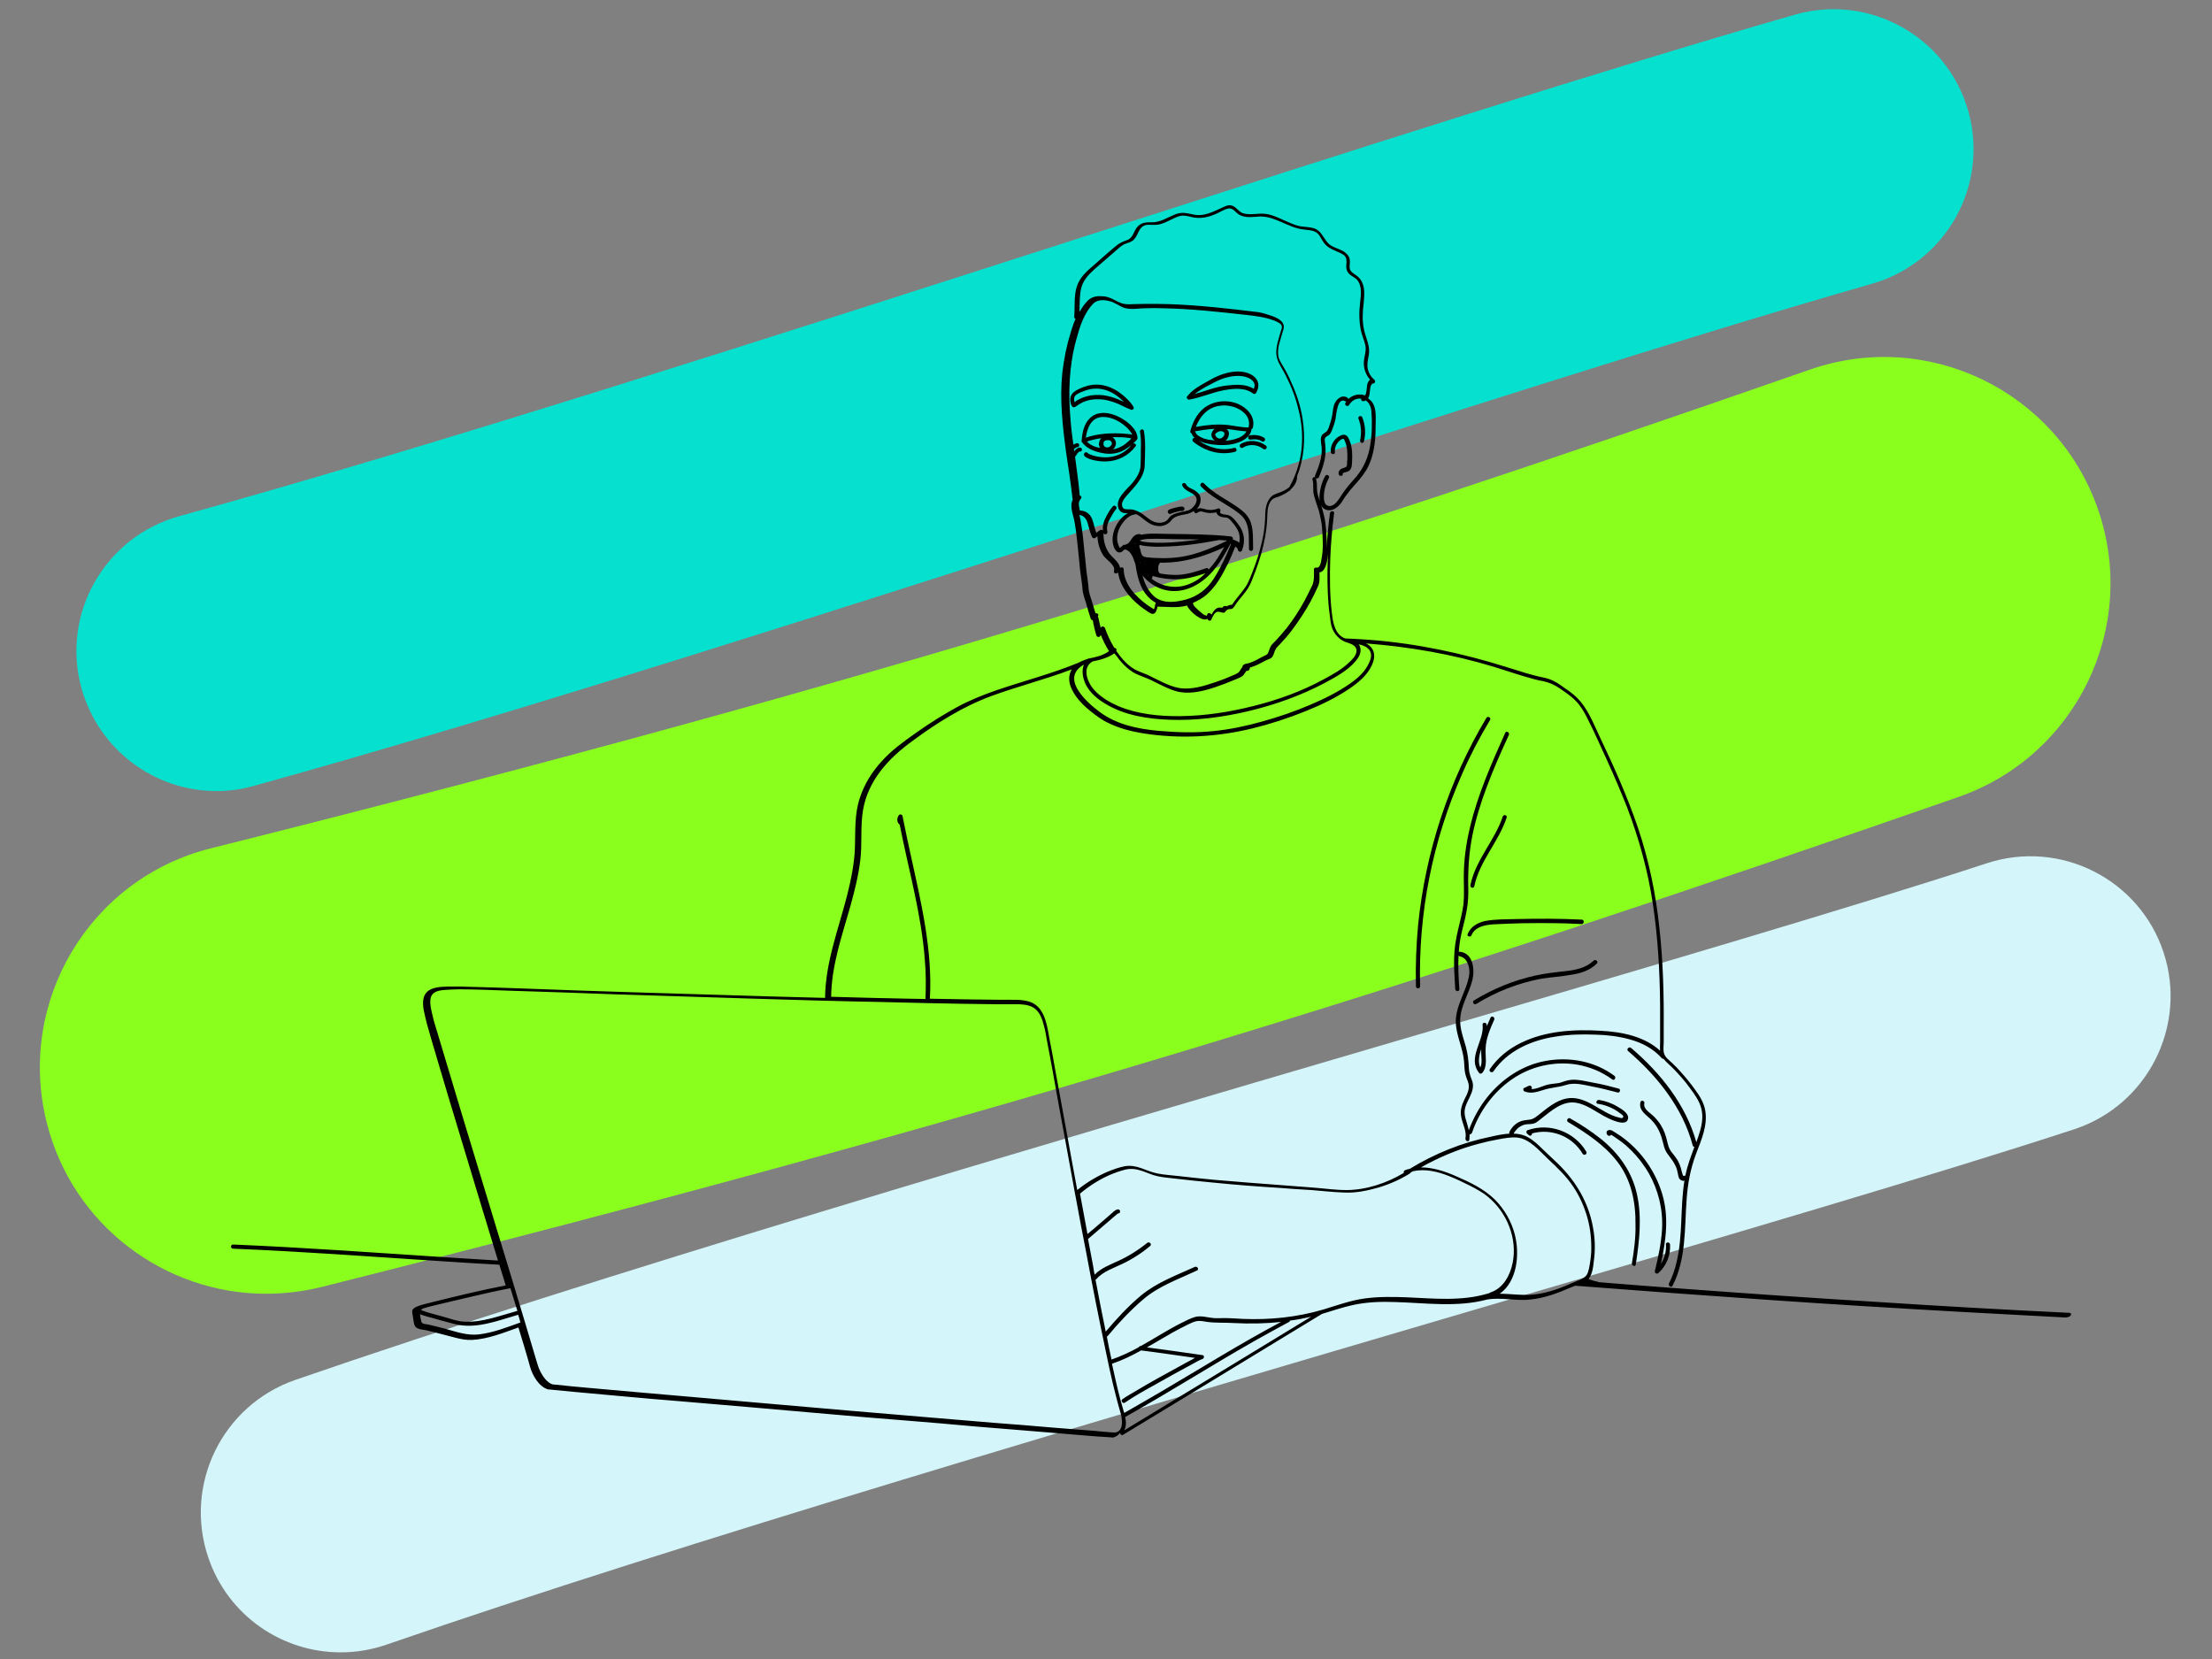 <?xml version="1.0" encoding="utf-8"?>
<!-- Generator: Adobe Illustrator 24.0.0, SVG Export Plug-In . SVG Version: 6.00 Build 0)  -->
<svg version="1.1" id="Ebene_1" xmlns="http://www.w3.org/2000/svg" xmlns:xlink="http://www.w3.org/1999/xlink" x="0px" y="0px"
	 viewBox="0 0 800 600" style="enable-background:new 0 0 800 600;" xml:space="preserve">
<rect x="0" y="0" width="800" height="600" fill="#808080" stroke="none"/>
<style type="text/css">
	.st0{display:none;}
	.st1{fill:#8AFF1E;}
	.st2{fill:#06E1CF;}
	.st3{fill:#D4F5F9;}
</style>
<g id="Ebene_3">
</g>
<g id="Ebene_4">
</g>
<g id="Ebene_5" class="st0">
</g>
<path class="st1" d="M96.2,467.9c-36.6,0-70-24.8-79.3-61.9c-11-43.8,15.6-88.3,59.4-99.2c243.8-61.1,391.3-108,578.2-173.1
	c42.7-14.9,89.3,7.7,104.2,50.3c14.9,42.7-7.7,89.3-50.3,104.2C517,354.8,365.9,402.8,116.1,465.5
	C109.5,467.1,102.8,467.9,96.2,467.9z"/>
<path class="st2" d="M78.3,286.1c-22.2,0-42.5-14.7-48.8-37.1c-7.5-26.9,8.3-54.8,35.3-62.3c92.1-25.5,211.8-64,327.5-101.2
	C489.1,54.4,580.6,25,649.2,5.3c26.9-7.7,54.9,7.9,62.6,34.7c7.7,26.9-7.9,54.9-34.7,62.6c-67,19.2-157.7,48.3-253.7,79.2
	c-116.7,37.5-237.4,76.3-331.5,102.4C87.3,285.5,82.8,286.1,78.3,286.1z"/>
<path class="st3" d="M123.2,597.6c-21,0-40.6-13.1-47.8-34.1c-9.1-26.4,4.9-55.2,31.3-64.4c108.7-37.6,263.1-82.9,399.3-122.9
	c89-26.1,165.9-48.7,212.6-64c26.6-8.7,55.2,5.8,63.9,32.3s-5.8,55.2-32.3,63.9c-48.2,15.8-125.8,38.6-215.6,64.9
	C399.4,513.1,246.2,558,139.8,594.8C134.3,596.7,128.7,597.6,123.2,597.6z"/>
<g>
	<path d="M486.9,170.7c0.5-0.1,1-0.3,1.3-0.7c0.8-0.8,0.7-2.1,0.8-3.2c0.1-2.3,0.1-4.7-0.7-6.9c-0.3-0.9-0.8-2.3-1.8-2.6
		c-0.9-0.3-2.1,0.4-2.8,0.9c-1.6,1.2-2.6,3.3-2.4,5.3c0.1,1,1.6,1,1.5,0c-0.2-1.7,0.6-3.3,1.9-4.3c0.3-0.2,0.8-0.6,1.1-0.5
		c0.3,0,0.6,0.8,0.7,1.1c0.4,0.9,0.6,1.9,0.7,2.8c0.1,1,0.1,2,0.1,2.9c0,0.5,0,0.9-0.1,1.4c0,0.5,0,1.1-0.1,1.6
		c-0.3,0.7-1.5,0.7-2.1,1.1c-0.7,0.5-1.1,1.2-0.8,2c0.3,0.9,1.8,0.5,1.4-0.4C485.7,171,486.6,170.8,486.9,170.7z"/>
	<path d="M493.3,159.6c0.7-2.8,0.5-5.9-0.6-8.6c-0.1-0.4-0.5-0.6-0.9-0.5c-0.4,0.1-0.7,0.5-0.5,0.9c1,2.5,1.2,5.2,0.6,7.8
		C491.7,160.2,493.1,160.6,493.3,159.6z"/>
	<path d="M397.9,163.7c2.1,0.5,4.3,0.6,6.4,0c1.9-0.5,3.4-1.6,4.9-2.8c-2.3,3-5.7,4.5-9.4,4.5c-1.4,0-2.9-0.2-4.3-0.6
		c-0.7-0.2-1.8-0.6-2.2-1c-0.7-0.7-1.7,0.3-1.1,1.1c0.7,0.8,1.9,1.1,2.8,1.4c1.6,0.4,3.2,0.6,4.9,0.6c4.3-0.1,8.2-2,10.8-5.5
		c0.5-0.6-0.3-1.2-0.9-1c0.4-0.4,0.9-0.8,1.3-1.3c0.1-0.1,0.1-0.2,0.2-0.3c0-0.1,0.1-0.2,0.1-0.3c-0.1-3.4-3.8-6.2-6.5-7.6
		c-3.4-1.8-7.9-2.5-10.8,0.4c-2.1,2.1-2.7,5.2-2.9,8c0,0.1,0,0.3,0,0.4c0,0.2,0.1,0.3,0.2,0.3C392.9,162.1,395.4,163.1,397.9,163.7z
		 M393.1,159.7c1.7-0.6,3.5-1,5.2-1.2c-0.3,0.3-0.6,0.7-0.7,1.2c0,0,0,0,0,0c-0.3,0.8-0.2,1.6,0.3,2.3
		C396.1,161.7,394.3,161,393.1,159.7z M399.1,160c0-0.1,0.1-0.2,0.1-0.2c0,0,0,0,0,0c0,0,0.1-0.1,0.1-0.1c0.1-0.1,0.2-0.1,0.2-0.2
		c0,0,0,0,0,0c0,0,0.1,0,0.1-0.1c0.1,0,0.1-0.1,0.2-0.1c0,0,0.1,0,0.1,0c0,0,0,0,0,0c0.1,0,0.2-0.1,0.3-0.1c0,0,0.2,0,0.2,0
		c0,0,0.1,0,0.1,0c0.1,0,0.1,0,0.2,0c0,0,0.1,0,0.1,0c0.1,0,0.1,0,0.2,0c0,0,0.1,0,0.1,0c-0.2-0.1,0,0,0.1,0c0.1,0,0.2,0.1,0.3,0.2
		c0,0,0,0,0.1,0c0,0,0.1,0.1,0.1,0.1c0,0,0.1,0.1,0.1,0.1c0,0,0,0,0,0c0.1,0.1,0.1,0.2,0.2,0.3c0,0,0,0,0,0c0,0,0,0.1,0.1,0.2
		c0,0,0,0.1,0,0.1c0,0,0,0,0,0c0,0,0,0,0,0.1c0,0.1,0,0.1,0,0.2c0,0,0,0,0,0c0,0.1,0,0.1,0,0.2c0,0,0,0,0,0c0,0.1-0.1,0.2-0.2,0.3
		c0,0,0,0,0,0c0,0,0,0,0,0c-0.1,0.1-0.1,0.1-0.2,0.2c0,0-0.1,0.1-0.1,0.1c0,0,0,0-0.1,0.1c0,0-0.1,0.1-0.1,0.1c0,0-0.1,0.1-0.1,0.1
		c-0.1,0-0.2,0.1-0.2,0.1c0,0-0.1,0-0.1,0c-0.1,0-0.1,0-0.2,0.1c0,0-0.1,0-0.1,0c0,0-0.1,0-0.1,0c-0.1,0-0.2,0-0.3,0
		c0,0-0.1,0-0.1,0c0,0,0,0,0,0c0,0,0,0,0,0c-0.1,0-0.2-0.1-0.4-0.1c0,0,0,0,0,0c0,0,0,0,0,0c0,0-0.1-0.1-0.2-0.1c0,0,0,0,0,0
		c0,0-0.1-0.1-0.1-0.1c0,0-0.1-0.1-0.1-0.1c0,0,0,0,0,0c0,0,0,0,0,0c-0.1-0.1-0.1-0.2-0.2-0.3c0-0.1,0-0.1-0.1-0.2c0,0,0-0.1,0-0.1
		c0,0,0,0,0,0c0,0,0,0,0,0c0-0.1,0-0.1,0-0.2c0-0.1,0-0.2,0,0c0,0,0-0.1,0-0.1c0,0,0.1-0.3,0-0.1c0,0,0,0,0-0.1c0,0,0-0.1,0.1-0.1
		C399,160.1,399.1,159.8,399.1,160z M400.4,159.1C400.3,159.1,400.3,159.1,400.4,159.1L400.4,159.1z M401.8,159.7
		C401.8,159.7,401.8,159.7,401.8,159.7L401.8,159.7z M402.1,160.5C402.1,160.5,402.1,160.5,402.1,160.5L402.1,160.5z M399,161
		C399,161,399,161,399,161L399,161z M402.5,162.5c0.5-0.4,0.8-0.9,1-1.5c0.2-0.7,0.1-1.4-0.3-2c-0.2-0.3-0.5-0.6-0.8-0.9
		c0.2,0,0.4,0,0.6,0c1.5,0,3.1,0,4.6,0.2c0.5,0.1,1.1,0.1,1.6,0.3c-1.4,1.4-2.9,2.7-4.8,3.4C403.8,162.3,403.1,162.4,402.5,162.5z
		 M398.8,150.8c3.3-0.1,6.7,1.8,9,4.1c0.6,0.6,1.3,1.5,1.7,2.3c-0.4-0.1-0.9-0.2-1.3-0.2c-1.6-0.2-3.3-0.3-4.9-0.3
		c-3.5,0-7.2,0.4-10.6,1.6C393.2,154.7,394.7,150.9,398.8,150.8z"/>
	<path d="M429.6,144.4c0.2,0.1,0.4,0.2,0.6,0.1c4.1-0.7,8-2.5,12.1-3.3c3.6-0.7,8-1.2,11,1.2c0.3,0.2,0.8,0,1-0.3
		c1.3-2.3,1.1-4.6-1.1-6.2c-2.3-1.6-5.4-1.8-8.1-1.3c-3.1,0.5-6,1.9-8.7,3.5c-2.5,1.4-5.1,2.8-6.9,5.1c-0.2,0.1-0.2,0.2-0.3,0.4
		C429.2,143.9,429.3,144.2,429.6,144.4z M443,136.7c2.3-0.7,4.8-1,7.1-0.5c1.1,0.3,2.2,0.7,3,1.6c0.8,0.9,0.8,1.9,0.3,2.8
		c-3-1.9-6.9-1.5-10.3-1.1c-3.8,0.5-7.3,2-11,3c1.2-1,2.6-1.8,4-2.6C438.4,138.7,440.6,137.4,443,136.7z"/>
	<path d="M404.5,146.1c1.5,0.7,3,1.5,4.6,2.1c0,0,0,0,0,0c0,0,0,0,0,0c0.4,0.1,0.6-0.1,0.8-0.3c0.2-0.2,0.2-0.5,0-0.8
		c-0.9-1.6-2.4-3-3.8-4.2c-2.7-2.2-5.9-3.8-9.5-3.8c-2.2,0-4.4,0.6-6.4,1.6c-1.9,0.9-3.4,2-3.1,4.4c0.1,0.6,0.2,1.3,0.6,1.8
		c0.7,0.9,1.3,0.1,2-0.3c2.2-1.6,4.9-2.3,7.6-2.2C399.8,144.4,402.3,145.2,404.5,146.1z M389,146C389,146,389,146,389,146L389,146z
		 M394.5,143c-1.1,0.2-2.1,0.5-3.2,0.9c-0.6,0.3-1.2,0.6-1.8,0.9c-0.2,0.1-0.5,0.4-0.8,0.7c0-0.1,0-0.1-0.1-0.2
		c-0.1-0.4-0.2-0.9-0.1-1.4c0.2-1.3,2.1-1.9,3.1-2.3c2.1-0.9,4.4-1.3,6.7-0.9c3.2,0.5,6,2.4,8.2,4.7c-0.2-0.1-0.4-0.2-0.6-0.3
		c-1.7-0.8-3.5-1.5-5.4-1.9C398.7,142.8,396.6,142.7,394.5,143z"/>
	<path d="M448.7,160.6c-0.8,0.5-0.1,1.8,0.8,1.3c2.2-1.4,5.2-1.2,7.3,0.4c0.3,0.3,0.8,0.3,1.1,0c0.3-0.3,0.3-0.8,0-1.1
		C455.3,159.2,451.5,158.9,448.7,160.6z"/>
	<path d="M452.2,157.4c-0.4,0-0.8,0.3-0.8,0.8c0,0.4,0.3,0.8,0.8,0.8c0.4,0,0.8-0.1,1.1-0.1c0.2,0,0.4,0,0.6,0c0.1,0,0.2,0,0.3,0
		c0,0,0,0,0,0c0.1,0,0.1,0,0.2,0c0.2,0,0.4,0.1,0.5,0.1c0.1,0,0.2,0.1,0.3,0.1c0,0,0.1,0,0.1,0c0,0,0,0,0.1,0c0,0,0.1,0,0.1,0
		c0,0,0.1,0,0.1,0.1c0.1,0,0.2,0.1,0.2,0.1c0.1,0,0.1,0.1,0.2,0.1c0,0,0,0,0.1,0c0,0,0.1,0.1,0.1,0.1c0.3,0.3,0.8,0.3,1.1,0
		c0.3-0.3,0.3-0.8,0-1.1C455.8,157.4,454,157.2,452.2,157.4z"/>
	<path d="M423.5,185.8c0.1,0,0.1-0.1,0.2-0.1c0,0,0.2-0.1,0.2-0.1c0,0,0,0,0,0c0,0,0.1,0,0.1,0c0.1,0,0.2-0.1,0.3-0.1
		c0.4-0.1,0.8-0.3,1.3-0.4c0.4-0.1,0.8-0.2,1.3-0.3c0,0,0.1,0,0.1,0c0,0,0,0,0,0c0.1,0,0.2,0,0.2,0c0.1,0,0.3,0,0.4,0
		c0.4,0,0.8-0.4,0.8-0.8c0-0.4-0.3-0.7-0.8-0.8c-0.4,0-0.8,0-1.2,0.1c-0.4,0.1-0.9,0.2-1.3,0.3c-0.8,0.2-1.7,0.4-2.4,0.8
		c-0.3,0.2-0.5,0.7-0.3,1C422.7,185.9,423.1,186,423.5,185.8z"/>
	<path d="M452.3,188.8c-0.8-2.2-2.3-3.6-4.2-5c-4.1-3-9.1-5.2-12.7-9c-0.7-0.7-1.7,0.4-1.1,1.1c3.3,3.5,7.9,5.7,11.9,8.4
		c1.7,1.2,3.5,2.4,4.4,4.4c1.4,3,1,6.6,1.1,9.8c0,1,1.5,1,1.5,0C453.1,195.3,453.4,191.8,452.3,188.8z"/>
	<path d="M419.3,203.8C419.4,203.8,419.4,203.8,419.3,203.8L419.3,203.8z"/>
	<path d="M552.6,408.7c-0.7,0.2-0.7,1-0.2,1.4c0.2,0.2,0.4,0.3,0.6,0.5c0.6,0.4,1.1-0.1,1.1-0.7c7-1.9,14.5,1,18.3,7.4
		c0.5,0.8,1.8,0.1,1.3-0.8C569.4,409.3,560.5,406,552.6,408.7z"/>
	<path d="M590.2,456.9c-0.1,0.9,1.3,1.4,1.4,0.4c1.3-8.4,2.3-17.1,0.4-25.5c-1.8-8.1-6.6-14.7-12.9-19.8c-3.5-2.8-7.3-5.3-11.2-7.5
		c-0.8-0.5-1.6,0.8-0.8,1.3c6.5,3.9,13.1,8.2,17.8,14.3c5.1,6.6,6.7,14.7,6.6,22.8C591.6,447.5,591,452.2,590.2,456.9z"/>
	<path d="M598.5,459.7c-0.2,0.7,0.7,1.2,1.3,0.7c2.9-2.6,4.4-6.4,4.2-10.3c-0.1-1-1.6-1-1.5,0c0.2,2.5-0.5,4.9-1.8,7
		c1.8-8.5,3-17,0.4-25.5c-2.4-7.8-7.2-14.8-13.7-19.8c-0.9-0.7-1.9-1.4-2.9-2c-0.7-0.4-1.7-1.3-2.6-1.1c-1.7,0.3-0.6,2.8,0.6,1.9
		c0.1-0.1,0.1-0.1,0.2-0.2c0.6,0.4,1.3,0.8,1.4,0.9c0.7,0.5,1.4,1,2.1,1.5c1.4,1,2.7,2.2,3.9,3.4c2.4,2.4,4.5,5.2,6.2,8.1
		c3.5,6.2,5.2,13.2,4.8,20.3C600.8,449.7,599.7,454.8,598.5,459.7z"/>
	<path d="M551.3,394.7c2.4,1,4.6,0.2,6.9-0.5c2.6-0.9,5.4-0.9,8.1-1.8c3-1,6.3-0.1,9.3,0.5c3.2,0.6,6.3,1.4,9.4,2.2
		c0.9,0.3,1.3-1.2,0.4-1.4c-3-0.8-6-1.6-9-2.1c-2.8-0.5-5.9-1.4-8.7-1c-1.2,0.2-2.3,0.6-3.5,1c-1.3,0.3-2.7,0.3-4.1,0.6
		c-2,0.4-4.2,1.7-6.3,1.7c0.6-0.5-0.1-1.6-0.9-1.2c-0.6,0.3-1.2,0.6-1.7,0.8C550.8,393.6,550.8,394.4,551.3,394.7z"/>
	<path d="M533.2,320.5c1.9-9.1,8.8-16,11.7-24.8c0.3-0.9-1.1-1.3-1.4-0.4c-2.9,8.7-9.8,15.6-11.7,24.8
		C531.6,321.1,533,321.5,533.2,320.5z"/>
	<path d="M572.1,332.6c-8-0.4-15.9-0.4-23.9-0.2c-3.6,0.1-7.5,0-11.1,0.7c-2.7,0.6-5.2,2-6.3,4.7c-0.4,0.9,1.1,1.3,1.4,0.4
		c1.3-3.1,5-3.7,7.9-3.9c3.5-0.2,7-0.3,10.6-0.4c7.1-0.1,14.3-0.1,21.4,0.3C573,334.1,573,332.6,572.1,332.6z"/>
	<path d="M568.5,352.5c3.3-0.5,6.6-1.6,9-4c0.7-0.7-0.4-1.7-1.1-1.1c-2.7,2.6-6.4,3.4-10,3.8c-3.7,0.4-7.4,0.8-11,1.6
		c-7.9,1.7-15.4,4.8-22.3,9c-0.8,0.5-0.1,1.8,0.8,1.3c7.1-4.4,15-7.5,23.3-9.1C560.9,353.4,564.7,353.2,568.5,352.5z"/>
	<path d="M540.4,368.8c0.4-0.9-0.9-1.6-1.3-0.8c-0.5,1.1-0.9,2.1-1.4,3.2c0-0.2,0-0.4,0-0.6c-0.1-0.9-1.6-1-1.5,0
		c0.7,5.8-5.7,12-1.2,17.5c0.3,0.4,0.9,0.2,1.2-0.2c1.9-2.5,0.9-5.8,1.1-8.7C537.4,375.6,538.9,372.2,540.4,368.8z M535.7,379.4
		C535.7,379.4,535.7,379.4,535.7,379.4c0,1.1,0,2.2,0.1,3.3c0.1,1.2,0,2.4-0.4,3.4C534.4,384.1,535,381.5,535.7,379.4z"/>
	<path d="M532.4,409.6c2.6-7.6,7.6-14.5,14.2-19.1c6.8-4.8,15.3-6.8,23.6-5.5c4.7,0.8,9.1,2.6,12.9,5.4c0.8,0.6,1.5-0.7,0.8-1.3
		c-7.1-5.3-16.3-7-24.9-5.4c-8.4,1.5-15.8,6.5-21.1,13.1c-2.9,3.6-5.1,7.7-6.7,12c-0.2-1.1-0.6-2.3-0.9-3.4
		c-0.4-1.2-0.7-2.4-0.6-3.6c0.1-1.3,0.6-2.5,1.2-3.7c0.9-1.9,2-3.8,1.8-6c-0.1-1.1-0.7-2.1-1-3.2c-0.5-1.5-0.5-3.1-0.6-4.7
		c-0.2-2.6-0.7-5-1.5-7.5c-0.8-2.6-1.6-5.2-1.5-8c0.2-5,3.2-9.4,4.4-14.2c0.9-3.8,0.4-9.7-4.5-10.3c-0.2,0-0.3,0-0.4,0.1
		c0.1-2,0.4-4,0.8-6c0.6-2.9,1.5-5.8,2-8.8c0.6-3.1,0.7-6.1,0.6-9.2c-0.1-6.1,0.3-12.1,1.5-18.1c1.2-5.9,3-11.7,5.1-17.3
		c2.4-6.5,5.2-12.8,8.1-19.1c0.4-0.9-0.9-1.6-1.3-0.8c-5,11.2-10,22.4-12.8,34.4c-1.4,5.8-2.2,11.8-2.2,17.8c0,3.2,0.2,6.5-0.1,9.7
		c-0.4,3.2-1.3,6.4-2,9.5c-0.8,3.3-1.3,6.6-1.4,10.1c-0.1,3.7,0.2,7.5,0.4,11.2c0.1,1,1.6,1,1.5,0c-0.3-4.1-0.5-8.1-0.3-12.1
		c0.1,0.1,0.3,0.2,0.5,0.3c2,0.3,3,2.4,3.3,4.2c0.4,2.2-0.3,4.5-1,6.5c-1.5,4.2-3.8,8.3-3.8,12.9c0.1,5,2.6,9.5,3,14.4
		c0.1,1.2,0.1,2.5,0.3,3.7c0.2,1.3,0.6,2.4,1.1,3.6c0.9,2.4-0.2,4.3-1.3,6.5c-1,2.1-1.6,4-1.1,6.4c0.5,2.5,2,5,1.5,7.7
		c-0.1,0.9,1.3,1.4,1.4,0.4c0.1-0.7,0.1-1.3,0.1-1.9C531.7,410.2,532.2,410.2,532.4,409.6z"/>
	<path d="M538.9,260.4c0.5-0.8-0.8-1.6-1.3-0.8c-13.6,22.7-22,48.4-24.7,74.7c-0.7,7.5-1,15-0.8,22.4c0,1,1.5,1,1.5,0
		c-0.7-26.3,4.5-52.7,15.2-76.8C531.7,273.2,535.1,266.7,538.9,260.4z"/>
	<path d="M748.4,474.8c-23-1.1-45.9-2.4-68.9-3.9c-23.1-1.4-46.2-3-69.2-4.7c-10.8-0.8-21.5-1.6-32.3-2.5c-0.1-0.1-0.2-0.1-0.3-0.2
		c-0.6-0.1-1.1-0.2-1.7-0.4c-0.3-0.1-0.5-0.2-0.8-0.3c0,0,0,0-0.1,0c0,0,0,0,0,0c-0.1,0-0.1-0.1-0.2-0.1c-0.1-0.1-0.3-0.1-0.4-0.2
		c0,0,0,0,0,0c0,0,0.1-0.1,0.1-0.1c1.3-1.6,1.6-4.1,1.8-6.1c0.6-4.2,0.5-8.4-0.3-12.5c-1.6-8.9-6.1-16.5-12.5-22.8
		c-1.9-1.8-3.8-3.6-5.7-5.4c-1.6-1.6-3.3-3.2-5.3-4.3c-1.6-0.9-3.4-1.3-5.2-1.3c1-1.8,2.7-3.2,4.8-3.4c1-0.1,2,0,2.9-0.4
		c0.9-0.4,1.6-1.1,2.4-1.7c3.6-2.8,7.5-6.4,12.4-5.7c3.8,0.6,7,3.1,10.3,4.9c1.5,0.8,8,4.2,8.6,0.9c0.4-1.9-2.3-3.5-3.7-4.3
		c-2.1-1.3-4.4-2.1-6.8-2.5c-0.9-0.1-1.4,1.3-0.4,1.4c2.1,0.3,4.1,1,5.9,2c0.9,0.5,1.7,1.1,2.5,1.7c0.4,0.3,1,0.7,0.7,1.2
		c-0.3,0.5-0.9,0.2-1.4,0.1c-3.5-0.8-6.5-3-9.6-4.7c-2.9-1.6-6.1-2.9-9.5-2.2c-4,0.8-7.2,3.7-10.4,6.2c-1.2,0.9-1.9,1.4-3.4,1.5
		c-1,0.1-1.9,0.2-2.9,0.6c-1.7,0.7-3.1,2.1-3.9,3.8c-0.1,0.2-0.1,0.4,0,0.6c-2.2,0.1-4.5,0.6-6.7,1.1c-10.4,2.1-20.3,6.1-29.3,11.6
		c-0.6,0.1-1.1,0.3-1.7,0.5c-0.5,0.2-0.6,0.6-0.5,1c-6.1,3.7-13.7,6.2-20.8,6.2c-4,0-8-0.6-12-0.9c-3.9-0.3-7.9-0.6-11.8-0.9
		c-8-0.6-15.9-1.2-23.9-1.9c-4.4-0.4-8.8-0.9-13.3-1.4c-2.4-0.3-4.9-0.4-7.3-0.9c-2-0.4-3.9-1.2-5.8-1.9c-2-0.7-4-1.1-6.1-0.7
		c-2.1,0.4-4.2,1.2-6.2,2c-3.9,1.7-7.6,3.9-10.9,6.6c-0.7-3.8-1.4-7.6-2.1-11.4c-2-10.8-3.9-21.6-5.9-32.3
		c-0.6-3.4-1.2-6.8-1.9-10.2c-0.9-4.8-1.5-11.4-6.3-13.8c-1.7-0.8-3.6-1-5.4-1.1c-10.6,0-21.1-0.2-31.7-0.4
		c1-17.4-3.1-34.5-6.8-51.4c-1.1-4.9-2.1-9.8-3.1-14.7c-0.1-0.5-0.9-0.8-1.3-0.3c-0.8,1.1-0.8,2.5,0.2,3.4c0,0,0.1,0,0.1,0.1
		c3.2,16.3,7.9,32.5,9.1,49.1c0.4,4.6,0.4,9.3,0.2,13.9c-1.9,0-3.7-0.1-5.6-0.1c-9.5-0.2-19-0.4-28.5-0.7c0.1-11.2,3.9-22,6.9-32.6
		c1.5-5.4,2.9-10.9,3.6-16.5c0.8-6.1,0-12.3,1-18.3c1.8-10.9,9.4-19,18-25.2c8.8-6.5,18.2-12.4,28.5-16.2c9.6-3.5,19.5-6,29-9.6
		c0,0.1-0.1,0.1-0.1,0.2c-1,1.8-1,3.8-0.4,5.7c1.3,3.7,4.3,6.8,7.3,9.2c2,1.6,4.1,3.2,6.5,4.3c3.9,1.9,8.1,3,12.4,3.7
		c13.2,2.1,26.8,1.4,39.8-1.8c6.5-1.6,12.9-3.7,19.1-6.2c5.5-2.2,10.9-4.8,15.8-8.1c3.2-2.2,6.3-4.7,8-8.2c0.7-1.4,1.2-3,0.9-4.6
		c-0.3-1.7-1.4-2.9-2.9-3.6c15.7,1.2,31.3,3.9,46.4,8.5c4.9,1.5,9.7,3.2,14.7,4.5c0.9,0.2,1.9,0.5,2.8,0.6c2.3,0.5,4.2,1.3,6.1,2.6
		c2,1.4,4.2,2.8,5.9,4.6c1.8,1.8,3.1,4.1,4.2,6.3c2.6,5.1,4.9,10.4,7.3,15.6c2.5,5.5,4.9,11.1,7.1,16.7c4.3,11.3,7.5,22.9,9.3,34.9
		c1.8,12.1,2.5,24.4,2.6,36.6c0,3,0,6.1,0,9.1c0,1.4,0,2.9,0,4.3c0,1-0.1,2,0,3c-5.7-5.2-13.8-6.8-21.3-7.2
		c-9.8-0.6-20.2,0-29.1,4.4c-4.5,2.2-8.4,5.4-11.2,9.5c-0.5,0.8,0.8,1.5,1.3,0.8c5.1-7.5,13.8-11.3,22.5-12.6
		c4.8-0.8,9.7-0.9,14.6-0.7c4.1,0.1,8.2,0.6,12.2,1.7c4.4,1.2,8.5,3.3,11.6,6.8c0.2,0.2,0.4,0.3,0.6,0.2c1.1,1.4,2.7,2.6,3.8,3.8
		c2,2.1,4,4.3,5.7,6.7c1.7,2.3,3.5,4.7,4.2,7.5c0.7,2.8,0.3,5.6-0.5,8.3c-0.4,1.3-0.8,2.6-1.3,3.9c-3.8-13.6-13-25.1-23.6-34.1
		c-0.7-0.6-1.8,0.4-1.1,1.1c10.5,9,19.8,20.5,23.4,34.2c0.1,0.3,0.4,0.5,0.6,0.5c-1.2,3.3-2.5,6.6-3.2,10.1c0,0.1,0,0.2,0,0.3
		c-0.2-0.1-0.4,0-0.6,0.1c-0.4,0.3-0.7-1.5-0.8-1.7c-0.1-0.6-0.3-1.2-0.5-1.8c-0.4-1.1-0.9-2.2-1.6-3.1c-0.7-1.1-1.7-2-2.3-3.2
		c-0.6-1.3-0.8-2.7-1.2-4.1c-0.6-2.2-1.6-4.3-3.1-6.1c-0.8-1-1.6-1.8-2.6-2.6c-1.1-0.9-2.6-2.1-2.2-3.7c0.2-0.9-1.2-1.3-1.4-0.4
		c-0.8,3.1,2.3,4.7,4.1,6.6c2.4,2.5,3.4,5.3,4.2,8.6c0.3,1.4,0.8,2.7,1.7,3.8c1,1.3,2,2.6,2.7,4.1c0.4,0.8,0.6,1.7,0.8,2.6
		c0.1,0.6,0.2,1.2,0.4,1.7c0.4,0.8,1.3,1.2,2,1c-1.6,9.8-0.5,20-2.9,29.7c-0.6,2.6-1.5,5.1-2.7,7.5c-0.4,0.9,0.9,1.6,1.3,0.8
		c5-9.7,4.3-20.8,5.1-31.4c0.4-5.6,1.4-11,3.4-16.3c1.9-5,4.3-10.3,3.3-15.8c-0.5-2.7-1.9-5-3.5-7.2c-1.7-2.4-3.5-4.6-5.5-6.8
		c-0.9-1-1.8-2-2.8-2.9c-1-1-2.5-2-3-3.4c-0.5-1.3-0.2-2.9-0.2-4.2c0-1.6,0-3.2,0-4.8c0.1-12.3-0.2-24.7-1.6-37
		c-1.3-12.2-3.8-24.2-7.7-35.8c-3.9-11.5-8.9-22.6-14.1-33.5c-2.2-4.7-4.2-9.8-7.9-13.5c-1.7-1.7-3.7-3-5.7-4.4
		c-1.9-1.4-3.9-2.4-6.2-2.9c-4.6-0.9-9-2.4-13.5-3.8c-16.2-5.1-32.7-8.6-49.7-9.9c-2.9-0.2-5.9-0.4-8.8-0.5c0,0,0,0,0,0
		c-3.6-1.3-4.4-5.5-4.8-9.1c-0.8-6.5-0.8-13.1-0.6-19.6c0.2-5.5,0.7-11.1,1.4-16.6c0.1-1-1.4-0.9-1.5,0c-0.6,4.3-1,8.7-1.2,13
		c0.2-4.6-0.4-9.6-0.7-11c-0.5-2.4-1.2-4.7-2-7c-0.4-1.3-0.8-2.5-0.8-3.9c0-1.2,0-2.3-0.3-3.4c0-0.1-0.1-0.2-0.1-0.3
		c0.4,0.1,0.9,0,1.1-0.4c1-2.5,2-5.1,2.3-7.9c0.2-1.3,0.1-2.6,0-3.9c-0.1-0.6-0.2-1.2-0.2-1.8c0.1-0.8,0.4-1,1.1-1.4
		c0.9-0.4,1.2-1.3,1.6-2.2c0.5-1.2,0.9-2.5,1.2-3.8c0.3-1.4,0.6-8.1,3.5-6.5c0.8,0.5,1.6-0.8,0.8-1.3c-2.2-1.3-4.3,0.8-4.9,2.9
		c-0.4,1.5-0.4,3-0.8,4.5c-0.2,0.8-0.4,1.6-0.7,2.4c-0.3,0.8-0.5,1.9-1.2,2.5c-0.8,0.7-1.6,0.8-1.9,2c-0.3,1.2,0.1,2.5,0.2,3.7
		c0.3,3.6-1.1,7-2.4,10.2c-0.1,0.3,0,0.5,0.1,0.6c-0.5-0.2-1.2,0.2-1,0.9c0.5,1.8,0,3.7,0.5,5.6c0.5,1.9,1.2,3.8,1.8,5.7
		c0.5,1.9,0.9,3.8,1.1,5.7c0.3,3.9,0.6,8.1-0.2,11.9c-0.1,0.8-0.5,3.1-1.7,2.9c-0.1,0-0.2-0.1-0.4,0c0,0-0.1,0-0.1,0
		c-0.3,0.1-0.5,0.3-0.5,0.6c0,0,0,0.1,0,0.1c0,1.9,0.2,3.9-0.6,5.7c-0.9,1.8-1.8,3.7-2.7,5.4c-1.9,3.5-4.1,6.9-6.6,10.1
		c-1.3,1.6-2.6,3.1-4,4.6c-0.6,0.6-1.3,1.2-1.7,1.9c-0.4,0.7-0.6,1.5-0.9,2.3c-0.4,0.9-1.1,1-1.9,1.4c-0.8,0.4-1.6,0.9-2.4,1.3
		c-0.8,0.4-1.7,0.8-2.6,1.1c-0.7,0.2-1.4,0.2-2,0.6c-0.3,0.2-0.5,0.6-0.5,0.9c-0.2,0.2-0.4,0.5-0.6,0.8c-0.2,0.3-0.3,0.7-0.6,0.9
		c-0.4,0.5-1,0.7-1.6,1c-2.3,1-4.5,1.9-6.9,2.7c-4.1,1.4-8.9,2.9-13.3,2.1c-4-0.8-7.6-3-11.2-4.7c-1.6-0.7-3.2-1.2-4.7-2
		c-1.6-0.9-3-2.2-4.2-3.5c-0.9-1-1.7-2.1-2.5-3.2c0.3-0.5-0.1-1.1-0.7-1.1c-1.4-2.3-2.5-4.7-3.4-7.2c-0.2-0.5-1.1-0.8-1.4-0.2
		c0,0.1-0.1,0.1-0.1,0.2c-0.1-0.4-0.2-0.8-0.3-1.2c-0.1-0.4-0.2-0.9-0.3-1.3c0-0.1-0.3-1.7-0.5-1.6c0.1-0.1,0.1-0.2,0.2-0.3
		c0.2-0.7-0.5-1-1-0.9c-0.4-1.3-0.8-2.7-1.2-4c-0.5-1.6-1.2-3.4-1.3-5.1c-0.1-1.6-0.4-3.3-0.6-4.9c-0.3-1.9-0.4-3.8-0.6-5.6
		c-0.5-3.9-0.7-7.8-1.3-11.6c-0.2-1.5-0.5-3-0.8-4.4c1.6,0.3,2.5,1.4,3,3.1c0.5,1.7,0.8,3.4,1.6,5c0.2,0.3,0.7,0.5,1,0.3
		c0.3-0.2,0.6-0.4,0.9-0.7c0.1,2.5,0.8,5,2.2,7.1c1.1,1.5,4.4,3.4,3.8,5.5c-0.2,0.7,0.5,1.1,1.1,0.8c0.1-0.1,0.2-0.1,0.4-0.2
		c0.6,4.9,4.1,9,7.8,12c0.9,0.7,1.9,1.4,2.9,2.1c0.7,0.4,1.5,1.1,2.3,0.7c0.6-0.3,0.8-1,1-1.6c0.1-0.3,0.2-0.6,0.2-0.9
		c3.5,0,7.3,0.6,10.7-0.4c1.1,2.4,5.6,6,7.3,4.8c0.1,0.1,0.2,0.2,0.2,0.3c0.3,0.4,1,0.6,1.3,0c0.4-0.9,1-2.5,2.1-2.8
		c0.6-0.2,1.4,0.2,2.1,0.3c0,0,0,0,0,0c0.1,0,0.2,0,0.3,0c0,0,0,0,0,0c0.1,0,0.1,0,0.2-0.1c0,0,0.1,0,0.1-0.1c0.1,0,0.1-0.1,0.2-0.1
		c0,0,0,0,0,0c0,0,0.1,0,0.1-0.1c0.3-0.5,0.7-0.8,1.3-0.9c0.3,0,0.7,0,1-0.1c0.8-0.3,1.3-1.6,1.8-2.2c1.3-1.8,2.9-3.4,4.1-5.3
		c1.1-1.8,1.8-4,2.6-6c0.8-2.1,1.5-4.2,2.1-6.3c1.2-4.2,2-8.5,2.2-12.9c0.1-1.9,0-3.8,0.9-5.6c0.4-0.8,1-1.5,1.8-1.8
		c0.8-0.3,1.6-0.5,2.4-0.9c0.9-0.4,1.9-0.9,2.7-1.6c0.2,0,0.4-0.1,0.5-0.3c0-0.1,0.1-0.1,0.1-0.2c1.4-1.3,2.5-2.9,2.4-4.9
		c2.6-6.5,3.1-13.6,2-20.7c-0.7-4.5-2.1-8.9-4-13c-0.9-2.2-2-4.3-3.2-6.3c-0.7-1.2-1.4-2.2-1.6-3.6c-0.2-1.4,0-2.8,0.3-4.1
		c0.3-1.2,0.7-2.3,1-3.5c0.2-0.8,0.6-1.7,0.7-2.5c0.1-1.2-0.5-2.1-1.4-2.8c-1.1-0.8-2.4-1.3-3.7-1.7c-1.3-0.4-2.7-0.9-4.1-1.1
		c-10.6-1.3-21.3-2.5-32-2.9c-2.9-0.1-5.8-0.1-8.7-0.1c-1.6,0-3.1,0.1-4.7,0.1c-1.4,0.1-2.6,0.1-4-0.3c-2.2-0.8-3.9-2.2-6.3-2.5
		c-2.2-0.2-3.9-0.2-5.8,1.3c-1.3,1.3-2.3,2.8-3.2,4.3c0.1-2.7,0-5.3,0.5-8c0.6-3.2,2.6-5.3,4.9-7.4c2.5-2.2,5.1-4.4,7.6-6.6
		c1.2-1,2.3-2.2,3.8-2.7c1.2-0.4,2.3-0.7,3.1-1.7c0.7-0.8,1.1-1.8,1.6-2.8c0.8-1.5,1.7-2.3,3.5-2.3c1.2,0,2.5,0.1,3.7-0.1
		c1.3-0.3,2.5-0.8,3.7-1.4c1.2-0.6,2.4-1.2,3.6-1.6c1.7-0.5,3.3,0,5,0.4c3,0.6,5.8-0.1,8.5-1.3c1.4-0.6,3-1.7,4.5-1.9
		c1.6-0.2,2.5,1.5,3.7,2.2c2.3,1.4,5.1,0.8,7.6,0.7c5.6-0.1,10.2,4.1,15.8,4.7c1.4,0.2,3,0.2,4.3,0.9c1.3,0.7,1.8,2.1,2.6,3.3
		c1.2,2,2.9,2.8,5,3.7c0.9,0.4,1.9,0.8,2.7,1.4c1.1,1,0.9,2.3,0.8,3.6c-0.1,1.1,0.1,2.1,0.9,3c0.9,1,2.2,1.4,3,2.3
		c1.9,2.2,1.4,5.6,1.1,8.2c-0.4,3.4-0.4,6.8,0.3,10.2c0.4,1.8,1.2,3.5,1.6,5.3c0.4,1.9-0.3,3.6-0.5,5.4c-0.3,2.5,0.5,5.1,2.2,7
		c-0.6,0.5-1,1.3-1.1,2.2c-0.1,0.7-0.1,2.6-0.7,3.5c-2.5-0.9-5.6,0-7.1,2.7c-0.5,0.8,0.8,1.6,1.3,0.8c0.9-1.6,2.6-2.6,4.4-2.3
		c-0.1,0.4,0.1,0.9,0.7,0.9c0.4,0,0.6-0.1,0.9-0.3c1.4,0.9,2,2.5,2.1,4.2c0.3,4,0.2,8.4-0.5,12.4c-0.7,4.1-2.3,7.7-4.9,10.9
		c-1.3,1.5-2.7,3-3.9,4.6c-1.2,1.5-2.1,3.3-3.4,4.8c-0.7,0.8-1.9,1.6-3.1,1.2c-1.1-0.4-1.3-1.6-1.4-2.6c-0.1-2.6,0.6-5.2,1.8-7.4
		c0.5-0.8-0.8-1.6-1.3-0.8c-1.3,2.3-2,5-2.1,7.7c0,1.8,0.5,4,2.5,4.6c2,0.6,3.9-0.7,5.1-2.2c0.8-1,1.3-2.1,2.1-3.1
		c0.8-1.1,1.7-2.2,2.6-3.2c1.7-1.9,3.4-3.8,4.7-6c1.3-2.2,2.1-4.7,2.6-7.2c0.5-2.6,0.7-5.2,0.7-7.8c0-2.5,0.3-5.3-0.4-7.7
		c-0.4-1.4-1.2-2.4-2.3-3.1c0.2-0.4,0.4-0.9,0.5-1.5c0.2-0.9,0.1-3.8,1.3-3.9c0.6,0,1-0.8,0.5-1.3c-1.2-1-2-2.3-2.4-3.8
		c-0.4-1.7,0-3.3,0.3-5c0.7-3.4-1-6.2-1.7-9.4c-0.7-3.3-0.5-6.4-0.1-9.7c0.2-2.4,0.5-4.9-0.5-7.2c-0.4-1-1-1.8-1.9-2.5
		c-1.4-1.1-2.8-1.5-2.7-3.5c0.1-1.2,0.3-2.4-0.3-3.5c-0.4-0.8-1.2-1.4-1.9-1.9c-1.9-1.1-4.4-1.5-5.8-3.2c-1.7-2-2.3-4.4-5.1-5.2
		c-1.4-0.4-2.8-0.4-4.3-0.6c-1.5-0.2-3-0.8-4.4-1.4c-2.7-1.1-5.3-2.6-8.2-3.1c-2.8-0.5-5.9,0.6-8.6-0.3c-1.2-0.4-1.9-1.5-2.9-2.2
		c-1.2-0.9-2.4-0.8-3.7-0.2c-3.1,1.3-6.2,3.2-9.7,3.1c-1.7-0.1-3.2-0.7-4.9-0.8c-1.3-0.1-2.7,0.2-3.9,0.8c-2.7,1.1-5,2.7-8,2.6
		c-2.7-0.1-4.6,0.4-5.9,2.9c-0.7,1.4-1.2,2.9-2.8,3.5c-1.4,0.5-2.7,1-3.9,2c-3.1,2.5-6,5.2-9,7.8c-2.6,2.2-4.8,4.5-5.6,7.9
		c-0.8,3.3-0.4,6.7-0.7,10.1c0,0.4,0.2,0.6,0.5,0.7c-0.7,1.5-1.2,3.1-1.7,4.7c-1.5,4.8-2.5,9.7-3.1,14.8c-1,9.7,0.1,19.4,1.4,29
		c0.8,5.5,1.7,11.1,2.3,16.6c0,0.1,0,0.2,0.1,0.3c-1.3,2.3,0.2,5.6,0.6,7.9c0.8,4.3,1.1,8.7,1.6,13.1c0.2,1.9,0.3,3.8,0.6,5.8
		c0.2,1.8,0.6,3.7,0.7,5.5c0.1,1.8,0.8,3.5,1.3,5.2c0.5,1.9,1.1,3.7,1.7,5.6c0.1,0.3,0.4,0.5,0.7,0.5c0.1,0.4,0.2,0.8,0.2,1.1
		c0.3,1.5,0.7,3,1.1,4.4c0.2,0.6,1.1,0.8,1.4,0.2c0.1-0.1,0.1-0.3,0.2-0.4c0.8,2,1.8,4,3,5.9c-2.2,1.6-4.9,2.2-7.5,2.7
		c-1.2,0.4-2.5,0.9-3.6,1.5c-9.7,4-19.9,6.6-29.8,10c-4.9,1.7-9.6,3.6-14.2,6.1c-5.1,2.8-10,5.9-14.8,9.3
		c-4.4,3.1-8.7,6.2-12.3,10.2c-3.5,3.8-6.3,8.3-7.9,13.2c-2,5.9-1.6,11.9-1.8,18c-0.2,5.8-1.4,11.6-2.8,17.2
		c-3.1,12.2-7.9,24.4-8,37.2c-6.2-0.2-12.5-0.3-18.7-0.5c-16.6-0.5-33.2-1-49.8-1.5c-13.6-0.4-27.2-0.9-40.8-1.4
		c-7.6-0.3-15.1-0.5-22.7-0.7c-1.4,0-2.9,0-4.3,0c-2.6,0.1-6.2,0.1-8,2.3c-1.8,2.2-1,5.8-0.4,8.3c0.2,1,0.5,1.9,0.7,2.9
		c2.4,8.5,5,17,7.5,25.5c4,13.2,8,26.5,12,39.7c2.1,6.8,4.1,13.6,6.2,20.4c-25.2-1.5-50.3-3.4-75.5-4.8c-6.8-0.4-13.5-0.7-20.3-1
		c-1,0-1,1.5,0,1.5c25,1,50,2.9,74.9,4.5c7.1,0.5,14.2,0.9,21.4,1.3c0.8,2.5,1.5,5,2.3,7.5c-9,1.7-17.9,3.9-26.8,6.1
		c-1.9,0.5-3.9,0.9-5.7,1.7c-0.8,0.4-1.4,1-1.3,1.7c0,0.1-0.1,0.2,0,0.4c0.2,1.2,0.4,2.5,0.6,3.7c0.2,0.8,0.4,1.4,1.1,1.8
		c0.9,0.5,2.2,0.6,3.3,0.8c1.2,0.3,2.5,0.6,3.7,0.9c2.3,0.6,4.6,1.2,6.9,1.8c2,0.5,3.9,0.9,6,0.8c5.8-0.3,11.4-2.6,16.8-4.5
		c1.4,4.7,2.9,9.4,4.2,14.2c0.9,3.2,3.2,7.2,6.5,8.2c0.1,0,0.1,0,0.2,0c0,0,0,0,0,0c3.1,0.3,6.2,0.6,9.3,0.9c5.5,0.5,11,1,16.5,1.5
		c7.3,0.7,14.7,1.3,22,1.9c8.6,0.7,17.2,1.5,25.8,2.2c9.2,0.8,18.3,1.6,27.5,2.4c9.2,0.8,18.3,1.6,27.5,2.3
		c8.6,0.7,17.2,1.4,25.7,2.2c7.4,0.6,14.8,1.2,22.1,1.8c5.6,0.5,11.2,0.9,16.8,1.4c3.2,0.3,6.4,0.5,9.6,0.7c0.3,0,0.7,0,1,0.1
		c0.1,0,0.1,0,0.2,0c0,0,0,0,0,0c0,0,0,0,0,0c0,0,0.1,0,0.1,0c1.1-0.2,1.9-0.8,2.6-1.7c0,0.5,0.5,1.1,1.1,0.7
		c18.9-11.5,37.8-22.9,56.6-34.4c5.1-3.1,10.2-6.2,15.3-9.3c0,0,0,0,0,0c3.7-1.1,7.4-2.4,11.1-3.2c5-1.1,10.2-1.3,15.3-1.1
		c11.1,0.3,22.4,2,33.3-0.9c5.2-0.9,10.4,0.6,15.6,0c5-0.5,9.7-2.2,14.3-4.2c0.6-0.3,1.3-0.5,2-0.8c23.2,1.8,46.4,3.5,69.6,5.1
		c23,1.6,45.9,3,68.9,4.3c13,0.7,25.9,1.4,38.9,2.1C749.4,476.3,749.4,474.8,748.4,474.8z M406.7,197c-0.3,0-0.5,0.1-0.6,0.3
		c-0.3,0.2-0.5,0.4-0.8,0.6c-0.2,0.2-0.2,0.3-0.4,0.1c-0.1-0.1-0.2-0.4-0.3-0.6c-0.2-0.5-0.4-1.1-0.5-1.7c-0.3-2.1,0.4-4.4,1.6-6.1
		c1-1.5,2.7-3.3,4.6-3.5c0.2,0,0.3-0.1,0.5-0.2c2.3,1,4,3.4,6.6,4.1c2.5,0.7,4.8,0.1,6.4-2c1.4-1.8,4.5-1.7,6.5-2.4
		c0.5-0.2,1-0.5,1.5-0.8c0,0.5,0.5,1.1,1.1,0.7c0.8-0.5,1.3-0.7,2.2-0.4c0.6,0.2,1.2,0.3,1.8,0.4c1,0.1,2.1,0,3-0.2
		c0.2,0.7,0.7,1.2,1.4,1.5c0.7,0.3,1.5,0.3,2.3,0.4c0.9,0.2,1.4,0.9,1.9,1.5c1.1,1.2,2.1,2.6,2.6,4.1c0.3,1.2,0.3,2.4,0.1,3.5
		c-0.6-0.6-1.5-0.9-2.4-1.2c0.3-0.5-0.1-1-0.7-1.1c-7.4-0.8-14.8-0.8-22.2-0.9c-3,0-6.1-0.3-9.1,0.1c-0.4,0.1-0.7,0.1-1.1,0.2
		c-0.1-0.1-0.2-0.2-0.3-0.2c-1.1-0.2-2,0.3-2.7,1.1c-0.6,0.7-1,1.7-1.8,2.3c-0.2,0.1-0.4,0.2-0.6,0.2
		C407.1,197.1,406.9,197.1,406.7,197z M410.4,196.6c0.1-0.1,0.2-0.2,0.3-0.3c-0.1,0.1-0.1,0.3-0.1,0.4
		C410.5,196.6,410.4,196.6,410.4,196.6z M415.3,206.1C415.3,206.1,415.3,206.1,415.3,206.1C415.3,206.1,415.3,206.1,415.3,206.1
		C415.3,206.1,415.3,206.1,415.3,206.1C415.3,206.1,415.3,206.1,415.3,206.1z M414.4,204.2c-0.1-0.2-0.2-0.4-0.3-0.6
		C414.2,203.7,414.3,203.9,414.4,204.2C414.4,204.2,414.4,204.2,414.4,204.2z M413.9,203.2c-0.1-0.1-0.1-0.2-0.2-0.3
		c0,0,0.1,0,0.1,0C413.8,203,413.8,203.1,413.9,203.2z M418.1,201.8c-0.9,0-1.9-0.1-2.8-0.2c-1.1-0.1-2-0.1-2.5-1.3
		c-0.2-0.5-0.3-1.1-0.4-1.6c-0.1-0.2-0.3-0.8-0.4-1.3c0.1,0,0.1-0.1,0.2-0.2c0,0,0-0.1,0.1-0.1c0.7,0.2,1.4,0.3,2.1,0.4
		c2,0.2,4,0.3,6,0.2c6.9-0.1,13.7-1.1,20.5-2.4c1,0.1,1.9,0.1,2.9,0.2c-0.4,0.3-1,0.5-1.4,0.7c-1.2,0.6-2.5,1.2-3.7,1.7
		c-3.1,1.3-6.2,2.4-9.4,3.1C425.5,201.8,421.8,202,418.1,201.8z M420.6,196.3c-1.9,0-3.8,0-5.7-0.2c-0.8-0.1-2.1-0.2-2.7-0.6
		c0,0-0.1,0-0.1,0c1.1-0.4,2.4-0.6,3.5-0.6c3.1-0.1,6.2,0,9.2,0.1c3,0,6,0.1,9.1,0.1C429.5,195.7,425,196.2,420.6,196.3z
		 M411.9,202.6C411.9,202.6,411.9,202.6,411.9,202.6C411.9,202.6,411.9,202.6,411.9,202.6C411.9,202.6,411.9,202.6,411.9,202.6z
		 M412.2,203.3c0.1,0.1,0.1,0.2,0.2,0.4c0,0.1,0,0.2,0,0.2c0-0.1-0.1-0.2-0.1-0.3C412.3,203.5,412.2,203.4,412.2,203.3z
		 M415.3,208.1c0,0.1,0,0.1,0,0.2c0,0-0.1-0.1-0.1-0.1C415.2,208.1,415.3,208.1,415.3,208.1z M416.8,208.6c0-0.1,0-0.2,0-0.3
		c3.1,0.9,6.3,1.3,9.5,1.2c3.4-0.2,6.5-1.1,9.7-2.2c-1.7,1.7-3.7,3.1-6.1,4c-4.6,1.8-9.7,0.9-13.4-2
		C416.7,209.1,416.8,208.9,416.8,208.6z M437.1,206c-0.1-0.4-0.4-0.7-0.9-0.5c-3.2,1.1-6.5,2.2-10,2.4c-2.2,0.1-4.5-0.1-6.7-0.5
		c-0.1-0.1-0.1-0.1-0.2-0.2c0,0-0.1-0.1-0.1-0.1c0-0.1-0.1-0.1-0.1-0.2c0-0.1-0.1-0.1-0.1-0.2c0,0,0,0,0,0c0,0,0,0,0,0
		c0-0.1-0.1-0.3-0.1-0.4c0-0.1,0-0.1,0-0.2c0,0,0,0,0,0c0,0,0,0,0,0c0-0.1,0-0.3,0-0.4c0-0.1,0-0.3,0-0.4c0-0.1,0-0.1,0-0.2
		c0,0,0-0.1,0-0.1c0-0.2,0.1-0.5,0.2-0.7c0-0.1,0.1-0.2,0.1-0.3c0,0,0,0,0-0.1c0,0,0,0,0,0.1c0,0,0-0.1,0.1-0.1
		c0.1-0.1,0.1-0.3,0.2-0.4c0.5,0,1,0,1.5,0c6.5-0.1,12.6-1.7,18.6-4.2c1.1-0.4,2.1-0.9,3.1-1.4C441.2,200.7,439.4,203.6,437.1,206z
		 M420.4,213.1c6.9,2.2,13.7-1.3,18.2-6.5c2.6-3,4.6-6.4,6.4-9.9c0.1,0,0.1,0.1,0.2,0.1c0,0.1-0.1,0.1-0.1,0.2
		c-1.7,4.3-3.7,8.5-6.2,12.4c-2.4,3.7-5.7,6.2-9.9,7.4c-4,1.1-8.8,1.7-12-1.5c-2-2-3.1-4.5-3.8-7.2
		C415,210.4,417.6,212.2,420.4,213.1z M388.8,165.1c0.2-0.1,0.3-0.2,0.4-0.4c0,0,0,0,0,0c0.1-0.2,0.2-0.3,0.3-0.5
		c0.2-0.2,0.4-0.5,0.6-0.7c0.1-0.1,0.2-0.2,0.4-0.2c0,0,0,0,0.1,0c0,0,0,0,0,0c0,0,0,0,0,0c0,0,0,0,0,0c0.1,0,0.3,0,0.4-0.1
		c0.2-0.1,0.3-0.3,0.3-0.4c0-0.2,0-0.4-0.1-0.6c-0.1-0.2-0.3-0.3-0.4-0.3c-0.2,0-0.4,0-0.6,0c-0.1,0-0.2,0-0.2,0.1
		c-0.3,0.1-0.5,0.2-0.7,0.4c-0.3,0.2-0.5,0.5-0.8,0.8c0-0.2-0.1-0.5-0.1-0.7c0.1-0.1,0.2-0.3,0.4-0.4c0.2-0.1,0.3-0.2,0.5-0.3
		c0.2-0.1,0.3-0.1,0.5-0.1c0.2,0,0.4-0.2,0.4-0.3c0.1-0.2,0.1-0.4,0.1-0.6c-0.1-0.2-0.2-0.4-0.3-0.4c-0.2-0.1-0.4-0.1-0.6-0.1
		c-0.4,0.1-0.8,0.3-1.2,0.5c-0.4-2.9-0.8-5.8-1-8.7c-0.9-9.8-0.6-19.6,2-29.1c1.3-4.8,2.8-9.8,6.4-13.4c1.6-1.3,3.7-1.2,5.6-0.7
		c2,0.4,3.6,1.9,5.6,2.5c2.2,0.6,4.6,0.2,6.8,0.1c2.5-0.1,5-0.1,7.5,0c9.9,0.2,19.8,1.3,29.7,2.4c3.5,0.4,6.9,0.8,10.2,2.1
		c0.9,0.4,2.5,1,2.6,2.1c0.1,0.7-0.4,1.5-0.5,2.1c-0.3,1.2-0.7,2.3-1,3.5c-0.5,2.1-0.8,4.3-0.1,6.3c0.7,2,2.1,3.9,3,5.8
		c2,3.9,3.6,8,4.6,12.3c2,7.8,1.8,16-1.1,23.4c-0.1,0.1-0.1,0.2-0.1,0.3c-0.6,1.5-1.3,3-2.1,4.4c-1.2,1-2.8,1.7-4,2.1
		c-1.4,0.5-2.3,0.8-3.2,2.1c-0.8,1.1-1.2,2.5-1.4,3.9c-0.2,1.8-0.1,3.6-0.3,5.4c-0.2,2.1-0.5,4.1-1,6.2c-0.9,3.9-2.1,7.7-3.6,11.4
		c-0.4,1.1-0.9,2.2-1.4,3.3c-0.5,1.1-1.2,2.1-1.9,3c-1.3,1.7-2.7,3.3-3.9,5.1c-0.7,0-1.4,0.2-1.9,0.6c-0.2-0.2-0.5-0.2-0.9-0.1
		c-0.4,0.1-0.6,0.3-0.7,0.6c-0.5-0.1-1.1-0.1-1.6,0c-1.1,0.4-1.8,1.4-2.3,2.5c-0.1-0.1-0.1-0.2-0.2-0.2c-0.3-0.5-1.3-0.5-1.4,0.2
		c-0.1,0.5-0.2,0.4-0.8,0.2c-0.7-0.3-1.3-0.9-1.9-1.4c-0.7-0.6-2.5-2.1-2.4-2.9c0-0.1,0-0.2,0-0.2c0.5-0.2,1-0.4,1.5-0.7
		c3.3-1.6,5.7-4.3,7.7-7.3c2.4-3.8,4.4-8,6-12.2c0,0,0-0.1,0-0.1c0.5,0.2,0.9,0.6,1,1.1c0.1,0.9,1.2,1,1.5,0.2
		c1.2-3.1,0.9-6.3-1.1-9c-0.8-1.1-1.8-2.5-3-3.3c-0.6-0.4-1.3-0.5-2-0.6c-0.4,0-2.2-0.3-1.8-1.1c0.3-0.5-0.2-1.4-0.8-1.1
		c-1.4,0.6-3,0.7-4.5,0.3c-0.7-0.2-1.3-0.4-2-0.4c-0.4,0-0.8,0.2-1.2,0.4c1.1-1.3,1.7-2.9,1.3-4.5c-0.3-1.1-1.2-1.8-2.1-2.4
		c-0.8-0.5-2.7-1.1-3-2.1c-0.4-0.9-1.8-0.5-1.4,0.4c0.7,1.8,3.1,2.3,4.4,3.5c2,1.7-0.3,4.9-2.3,5.5c-2,0.6-4.2,0.7-6,1.8
		c-0.9,0.6-1.2,1.6-2.1,2.1c-1.2,0.7-2.7,0.7-4,0.3c-1.4-0.5-2.4-1.4-3.6-2.3c-1-0.8-2.1-1.5-3.3-1.9c-1-0.4-1.9-0.4-3-0.4
		c-1,0-1.7-0.2-1.9-1.4c-0.2-1.5,1.2-3,2.1-4c1.3-1.5,2.7-2.9,3.8-4.5c1.3-1.8,2.3-3.9,2.3-6.2c0.1-4.1,0.4-8.3-0.3-12.3
		c-0.2-0.9-1.6-0.5-1.4,0.4c0.4,2.1,0.4,4.3,0.3,6.4c0,1.9,0,3.9-0.1,5.8c-0.1,2.3-1.4,4.4-2.9,6.2c-1.9,2.3-6.4,5.7-5.1,9.2
		c0.7,1.8,2,1.8,3.4,1.8c-2.5,1.3-4.4,4.2-5.1,6.7c-0.6,1.9-0.6,4.1,0.2,5.9c0.4,0.8,1,1.7,2,1.6c0.4,0,0.8-0.3,1.1-0.5
		c0.1-0.1,0.2-0.3,0.3-0.4c0.2-0.1,0.4-0.1,0.6-0.2c2,0.6,2.8,2.9,3.4,4.7c0.1,0.2,0.1,0.3,0.2,0.5c0.6,3.7,1.3,7.5,3.5,10.6
		c1.1,1.5,2.4,2.7,3.9,3.5c-0.1,0.2-0.1,0.4-0.2,0.6c-0.1,0.4-0.2,1.6-0.6,1.8c0.2-0.1-0.7-0.6-0.9-0.7c-0.5-0.3-1-0.7-1.5-1
		c-4.1-3-8.3-7.4-8.4-12.8c0-0.6-0.6-0.9-1.1-0.6c-0.1,0-0.2,0.1-0.2,0.1c-0.3-1.7-1.8-3-3-4.2c-2.2-2.2-3.1-5.4-3-8.4
		c0.3,0.8,1.6,0.4,1.4-0.5c-0.4-1.6,0.1-3.2,0.9-4.6c0.7-1.2,1.3-2.5,2.2-3.5c0.7-0.7-0.4-1.8-1.1-1.1c-1.1,1.2-1.9,2.7-2.6,4.1
		c-0.8,1.4-1.2,3.1-1,4.7c-0.2-0.3-0.7-0.4-1-0.2c-0.5,0.3-1,0.7-1.4,1c-0.7-1.7-0.9-3.5-1.6-5.2c-0.9-1.9-2.4-2.8-4.4-2.9
		c0-0.1,0-0.1,0-0.2c-0.3-1.4-0.7-2.9,0.4-4c0.5-0.5,0.1-1.1-0.4-1.2C390.1,174.4,389.4,169.8,388.8,165.1z M390.6,163.3
		C390.5,163.3,390.5,163.3,390.6,163.3C390.5,163.3,390.5,163.3,390.6,163.3C390.5,163.3,390.5,163.3,390.6,163.3z M390.5,163.3
		c0,0-0.1,0-0.1,0C390.4,163.3,390.5,163.3,390.5,163.3C390.5,163.3,390.5,163.3,390.5,163.3z M495.5,235.5c0.7,1.3,0.3,2.8-0.3,4.1
		c-1.4,3.2-4,5.6-6.9,7.6c-4.4,3.1-9.3,5.5-14.2,7.6c-5.8,2.5-11.7,4.5-17.8,6.2c-5.7,1.6-11.5,2.8-17.3,3.4
		c-6.7,0.7-13.5,0.5-20.2-0.1c-7.5-0.7-15.1-2.3-21.2-6.9c-4.2-3.1-13.5-11.3-6.7-16.3c0.3-0.3,0.7-0.5,1.1-0.7
		c-0.9,2.2-0.4,4.9,0.7,7.2c1.5,3,4.3,5.3,7.2,7c6.8,4.1,15.1,5.4,22.9,5.7c9.6,0.4,19.4-0.9,28.7-3.1c9.6-2.3,18.9-5.6,27.6-10.2
		c3.9-2.1,8.2-4.4,11.1-7.8c1.1-1.3,2.2-3,1.8-4.8c-0.1-0.5-0.3-1-0.6-1.4C493.1,233.4,494.8,234.1,495.5,235.5z M404.6,238.3
		c1.2,1.5,2.5,2.9,4,4c1.5,1.2,3.1,1.8,4.9,2.5c4.1,1.5,7.7,4,11.9,5.2c4.4,1.2,9.3,0.1,13.6-1.3c2.7-0.9,5.3-1.9,7.9-3
		c1.1-0.5,2.3-0.8,3-1.8c0.3-0.4,0.6-0.9,0.9-1.3c0.8,0.2,1.2-0.5,1.3-1.2c0.3-0.1,0.7-0.2,1-0.3c0.9-0.3,1.7-0.7,2.5-1.1
		c0.8-0.4,1.5-0.8,2.3-1.2c0.8-0.4,1.7-0.5,2.2-1.2c0.5-0.7,0.7-1.5,1-2.3c0.4-1,1.1-1.6,1.8-2.3c1.5-1.6,2.9-3.2,4.2-4.9
		c2.5-3.3,4.8-6.8,6.8-10.4c1-1.9,1.9-3.7,2.8-5.7c0.7-1.5,0.5-3.3,0.5-5c2-0.2,2.8-3.2,3.1-6.8c-0.2,4.5-0.3,9.1-0.1,13.6
		c0.1,2.9,0.3,5.7,0.7,8.5c0.2,1.4,0.3,2.9,0.7,4.3c0.8,2.7,2.8,4.8,5.3,5.7c0,0,0,0,0,0c0,0,0,0,0.1,0c0.2,0.1,0.4,0.1,0.6,0.2
		c1.5,0.5,3.2,1.3,3,3.1c-0.2,1.5-1.4,2.8-2.5,3.8c-2.7,2.7-6.1,4.5-9.4,6.3c-7.9,4.3-16.4,7.4-25.2,9.6c-8.7,2.2-17.6,3.6-26.6,3.7
		c-7.5,0.1-15.4-0.7-22.4-3.6c-3.2-1.4-6.3-3.2-8.7-5.8c-2.5-2.7-4.7-8.2-0.6-10.4c2.7-0.5,5.5-1.3,7.8-2.9
		C403.6,236.9,404.1,237.6,404.6,238.3z M158,471.9c4.1-1,8.2-1.9,12.3-2.9c4.7-1.1,9.5-2.2,14.3-3.1c0.8,2.5,1.5,5,2.3,7.5
		c0.1,0.2,0.2,0.5,0.2,0.7c-6.2,1.7-12.6,4.2-19.1,3.9c-2.6-0.1-5.2-1.1-7.7-1.8c-2.5-0.7-5.1-1.3-7.5-2.2c-0.1,0-0.4-0.2-0.6-0.3
		c0.3-0.1,0.7-0.4,0.9-0.5C154.7,472.7,156.3,472.3,158,471.9z M173.2,482.6c-4.1,0.5-8.1-0.9-12-2c-2.2-0.6-4.3-1.1-6.5-1.6
		c-0.5-0.1-1.3-0.1-1.8-0.4c-0.5-0.3-0.5-0.5-0.6-1c-0.2-0.7-0.3-1.5-0.4-2.3c1.4,0.6,3.2,1,4.6,1.4c2.7,0.8,5.4,1.5,8.1,2.2
		c7.6,1.9,15.5-1.3,22.8-3.4c0.3,0.9,0.6,1.8,0.8,2.8C183.4,480,178.4,482,173.2,482.6z M403.3,518.1c-2.5-0.1-5-0.4-7.4-0.6
		c-5.1-0.4-10.1-0.8-15.2-1.2c-7-0.6-14-1.2-21-1.7c-8.4-0.7-16.8-1.4-25.1-2.1c-9.1-0.8-18.2-1.5-27.2-2.3
		c-9.2-0.8-18.4-1.6-27.7-2.4c-8.8-0.8-17.5-1.5-26.3-2.3c-7.7-0.7-15.4-1.3-23-2c-6-0.5-12-1.1-18-1.6c-3.7-0.3-7.5-0.7-11.2-1.1
		c-0.4,0-0.9-0.1-1.3-0.1c-2-0.6-3.5-2.8-4.4-4.5c-0.5-1-0.9-2-1.2-3.1c-0.3-1-0.6-2-0.9-3c-1.1-3.7-2.2-7.4-3.3-11.1
		c-3.5-11.8-7.1-23.5-10.7-35.3c-4.1-13.4-8.1-26.8-12.2-40.2c-3-10-6-20-9-30c-0.7-2.2-1.4-4.5-1.9-6.8c-0.5-2.2-1.6-6.2,0.8-7.7
		c1.2-0.8,2.7-0.9,4.1-1c1.7-0.1,3.3-0.2,5-0.2c6,0,12.1,0.3,18.1,0.5c12.6,0.4,25.2,0.8,37.8,1.3c16,0.5,31.9,1,47.9,1.5
		c16.4,0.5,32.8,1,49.3,1.3c5.5,0.1,11.1,0.3,16.6,0.4c0,0,0.1,0,0.1,0c8.2,0.2,16.5,0.3,24.7,0.4c2.6,0,5.2,0,7.8,0
		c2,0.1,4.1,0.3,5.8,1.6c1.8,1.4,2.7,3.9,3.2,6c0.5,1.7,0.8,3.5,1.1,5.3c0.6,3,1.1,6,1.7,9c1.8,10.1,3.6,20.1,5.5,30.2
		c1,5.5,2,10.9,3,16.4c0,0.2,0,0.3,0.1,0.5c1.3,7,2.6,14.1,4,21.1c2.2,11.8,4.5,23.5,7,35.3c1.6,7.8,3.3,15.5,5.6,23.2
		C405.9,513.9,406.3,517.6,403.3,518.1z M412.7,488.4c6.5,0.8,13,1.8,19.5,2.7c-0.2,0.1-0.5,0.2-0.7,0.4c-2,1-3.9,2.1-5.9,3.2
		c-4.8,2.6-9.5,5.2-14.2,8c-1.8,1.1-3.7,2.1-5.4,3.3c-0.8,0.5,0,1.8,0.8,1.3c3.5-2.4,7.3-4.5,11.1-6.6c4.4-2.5,8.9-5,13.4-7.4
		c1.1-0.6,2.6-1.5,3.6-1.8c0.6-0.2,0.8-1.3,0-1.4c-6.7-1-13.4-1.9-20.1-2.8c3.2-1.8,6.3-3.7,9.5-5.5c1.8-1,3.6-1.9,5.4-2.8
		c0.9-0.4,1.8-0.9,2.7-1.1c1.5-0.4,2.9,0,4.3,0.2c3.2,0.4,6.4,0.2,9.6,0.4c5.7,0.3,11.4,0.2,17-0.4c-14.9,7.9-29.2,16.9-43.7,25.4
		c-4.3,2.5-8.6,5-13,7.5c-0.1-0.3-0.2-0.6-0.3-0.9c-0.4-1.4-0.8-2.9-1.2-4.3c-1.1-4.1-2-8.3-2.9-12.4c0-0.1,0-0.1,0-0.2
		C405.8,492,409.3,490.3,412.7,488.4z M421.9,508c-5.1,3.1-10.2,6.2-15.3,9.3c0.2-0.4,0.4-0.9,0.5-1.4c0.2-1.2,0.1-2.3-0.2-3.4
		c15.7-8.8,30.8-18.4,46.4-27.3c4.3-2.4,8.6-4.8,12.9-7.1c0.2-0.1,0.3-0.3,0.4-0.5c2.5-0.3,5-0.8,7.6-1.4
		C456.8,486.8,439.4,497.4,421.9,508z M509,469.2c-5.1-0.2-10.3-0.3-15.4,0.4c-5.2,0.7-10,2.5-15,4c-9.5,2.8-19.3,3.8-29.1,3.4
		c-2.2-0.1-4.4-0.3-6.6-0.3c-1.4,0-2.7,0.1-4,0c-2.2-0.2-4.5-1-6.7-0.4c-1.7,0.5-3.4,1.4-5,2.2c-5,2.5-9.7,5.6-14.6,8.3c0,0,0,0,0,0
		c-0.3,0-0.6,0.1-0.7,0.4c-3.2,1.8-6.5,3.3-9.9,4.5c-0.6-2.8-1.2-5.5-1.7-8.3c0.1,0,0.2-0.1,0.3-0.2c3.9-4.7,8.2-9.3,12.9-13.3
		c5.6-4.8,12.8-7.3,19.4-10.4c0.9-0.4,0.1-1.7-0.8-1.3c-6.6,3-13.7,5.6-19.4,10.3c-4.7,3.9-8.9,8.5-12.8,13.1
		c-1.3-6.2-2.5-12.5-3.7-18.8c0.1,0,0.2-0.1,0.3-0.2c2.5-2.8,6.1-3.9,9.4-5.5c3.6-1.7,7-3.9,10.1-6.5c0.7-0.6-0.3-1.7-1.1-1.1
		c-3.2,2.6-6.7,4.8-10.4,6.5c-3,1.4-6.3,2.6-8.6,5c-0.2-0.9-0.4-1.9-0.5-2.8c-0.6-3.4-1.3-6.7-1.9-10.1c1.9-1.6,3.7-3.2,5.6-4.8
		c0.9-0.8,1.9-1.6,2.8-2.4c0.5-0.4,0.9-0.8,1.4-1.2c0.4-0.3,0.8-0.8,1.3-0.9c0.9-0.2,0.5-1.6-0.4-1.4c-1.1,0.2-1.9,1.3-2.7,1.9
		c-1,0.9-2,1.7-3,2.6c-1.7,1.5-3.5,3-5.2,4.4c-0.9-4.9-1.8-9.7-2.7-14.6c3.2-2.7,6.8-5,10.6-6.7c1.9-0.8,3.8-1.5,5.8-2
		c2.1-0.5,4-0.2,6.1,0.5c1.8,0.6,3.6,1.5,5.6,1.9c2.2,0.5,4.5,0.6,6.7,0.9c4.5,0.5,8.9,1,13.4,1.4c7.9,0.8,15.8,1.4,23.7,1.9
		c3.9,0.3,7.9,0.6,11.8,0.8c4,0.3,8,0.8,12,0.9c4.1,0.2,8.3-0.7,12.2-1.8c4-1.2,7.9-2.9,11.4-5.1c0.2-0.1,0.2-0.2,0.3-0.4
		c0,0,0.1,0,0.1,0c0.2-0.1,0.5-0.3,0.7-0.4c4.4-1,9,0.1,13.2,1.8c2.5,1,5,2.2,7.4,3.4c2.3,1.2,4.6,2.4,6.6,4.1
		c6.8,5.6,10.6,15,8.9,23.7c-0.9,4.6-3.4,9.3-8,10.8c-0.1,0-0.2,0.1-0.3,0.2c-0.1,0-0.2,0-0.3,0.1c-0.1,0-0.2,0.1-0.3,0.1
		C528.5,470.7,518.6,469.6,509,469.2z M554.5,468.2c-4,0.4-8.1-0.3-12.1-0.3c6.4-4.5,7.3-14.5,5.4-21.6c-1.2-4.6-3.7-8.9-7-12.3
		c-4-4-9.3-6.5-14.4-8.7c-3.9-1.7-8.2-3.1-12.5-3.1c6.6-3.7,13.7-6.7,21.1-8.6c2.2-0.6,4.4-1.1,6.7-1.5c2.2-0.4,4.6-0.9,6.9-0.7
		c4.6,0.4,8.1,4.8,11.3,7.8c3.3,3.1,6.6,6.2,9.1,10c2.3,3.4,4,7.3,5.1,11.2c1.1,3.9,1.5,8,1.4,12.1c-0.1,2.1-0.4,4.2-0.8,6.2
		c-0.3,1.1-0.5,2.3-1.5,3.1c-0.7,0.6-1.5,0.9-2.3,1.3c0,0,0,0-0.1,0c-0.3,0-0.5,0.1-0.6,0.3c-0.1,0-0.2,0.1-0.4,0.1
		C564.9,465.7,559.8,467.7,554.5,468.2z"/>
	<path d="M446.7,163.4c0.9-0.2,0.5-1.7-0.4-1.4c-4.6,1.2-9.1-0.1-12.9-2.7c1.4,0.8,3.1,1.1,4.7,1.4c3.2,0.4,6.7,0.5,9.8-0.7
		c2-0.7,4.3-2.2,4.7-4.5c0-0.1,0-0.2,0-0.3c0.2-0.1,0.4-0.2,0.5-0.5c1-3.9-1.9-7.1-5.3-8.6c-4.1-1.7-9-1.2-12.5,1.6
		c-2.5,2.1-4,5.1-4.8,8.2c-0.1,0.5,0.2,0.8,0.5,0.9c0.1,0.6,0.6,1.2,1.1,1.6c-0.7-0.2-1.2,0.9-0.5,1.4
		C435.9,163.2,441.2,164.8,446.7,163.4z M433.6,157.7c-0.4-0.2-0.7-0.5-1-0.9c-0.2-0.2-0.1-0.4-0.2-0.1c0.1-0.3-0.1-0.6-0.3-0.7
		c2.4-0.4,4.8-0.8,7.2-0.9c-0.7,0.5-1.1,1.3-1.2,2.1c0,0.8,0.5,1.6,1.2,2.1c-0.2,0-0.5,0-0.7-0.1
		C436.9,159.1,435.1,158.7,433.6,157.7z M441.5,155.9c0.2,0,0.5,0.1,0.7,0.2c0,0,0.1,0,0.1,0c0,0,0.1,0,0.1,0.1
		c0.1,0,0.1,0.1,0.2,0.1c0,0,0,0,0,0c0.1,0.1,0.1,0.1,0.2,0.2c0,0,0,0,0,0c0,0,0,0,0,0c0,0,0,0.1,0,0.1c0,0,0,0,0,0.1c0,0,0,0,0,0
		c0,0.1,0,0.1,0,0.1c0,0.1,0,0.1,0,0.2c0,0,0,0,0,0c0,0,0,0.1,0,0.1c0,0.1,0,0.3-0.1,0.4c0,0,0,0,0,0c0,0,0,0.1-0.1,0.1
		c0,0.1-0.1,0.2-0.2,0.3c0,0,0,0.1-0.1,0.1c0.1-0.2,0,0,0,0c-0.1,0.1-0.1,0.1-0.2,0.2c0,0-0.1,0-0.1,0.1c0,0,0,0,0,0c0,0,0,0,0,0
		c-0.1,0.1-0.2,0.1-0.3,0.2c0,0,0,0,0,0c0,0-0.1,0-0.1,0c-0.1,0-0.2,0.1-0.3,0.1c0,0,0,0,0,0c-0.1,0-0.1,0-0.2,0c0,0-0.1,0-0.1,0
		c0,0-0.2,0-0.2,0c-0.1,0-0.2-0.1-0.2-0.1c0,0,0,0,0,0c0,0,0,0,0,0c-0.1,0-0.1-0.1-0.2-0.1c-0.1-0.1-0.2-0.1-0.3-0.2
		c0,0-0.1-0.1-0.1-0.1c0,0-0.1-0.1-0.1-0.1c-0.1-0.1-0.2-0.2-0.2-0.3c0,0,0,0,0,0c0-0.1-0.1-0.1-0.1-0.2c0,0,0-0.1-0.1-0.1
		c0,0,0-0.1,0-0.1c0,0,0-0.1,0-0.1c0,0,0,0,0,0c0,0,0,0,0,0c0,0,0,0,0,0c0,0,0-0.1,0-0.1c0,0,0.1-0.2,0-0.1c0,0,0-0.1,0.1-0.1
		c0-0.1,0.1-0.2,0.2-0.2c0,0,0.1-0.1,0.1-0.1c0-0.1,0.1-0.1,0.1-0.1c0,0,0.1-0.1,0.2-0.1c0.1-0.1,0,0,0,0c0.1-0.1,0.2-0.1,0.3-0.2
		c0,0,0.1,0,0.1-0.1c0,0,0,0,0,0c0.1,0,0.1,0,0.2-0.1c0,0,0.1,0,0.1,0c0.1,0,0.2,0,0.3,0C441.3,155.9,441.4,155.9,441.5,155.9
		C441.5,155.9,441.5,155.9,441.5,155.9z M441.9,158.5C441.9,158.5,441.9,158.5,441.9,158.5L441.9,158.5z M440.7,156
		C440.6,156,440.6,156,440.7,156L440.7,156z M447,158.7c-1.2,0.4-2.5,0.6-3.8,0.7c0.1-0.1,0.3-0.2,0.4-0.3c0.6-0.7,1-1.8,0.8-2.8
		c-0.1-0.5-0.4-0.8-0.8-1.1c0.2,0,0.3,0,0.5,0c2.2,0.2,4.4,0.7,6.7,0.8C450.1,157.4,448.4,158.3,447,158.7z M440.8,146.8
		c3.3-0.6,7.3,0.4,9.6,3c1.1,1.2,1.6,2.9,1.2,4.5c0,0.1,0,0.2,0,0.3c-2.6,0-5.1-0.6-7.6-0.9c-3.8-0.4-7.7,0-11.5,0.7
		C433.9,150.7,436.6,147.5,440.8,146.8z"/>
</g>
</svg>
